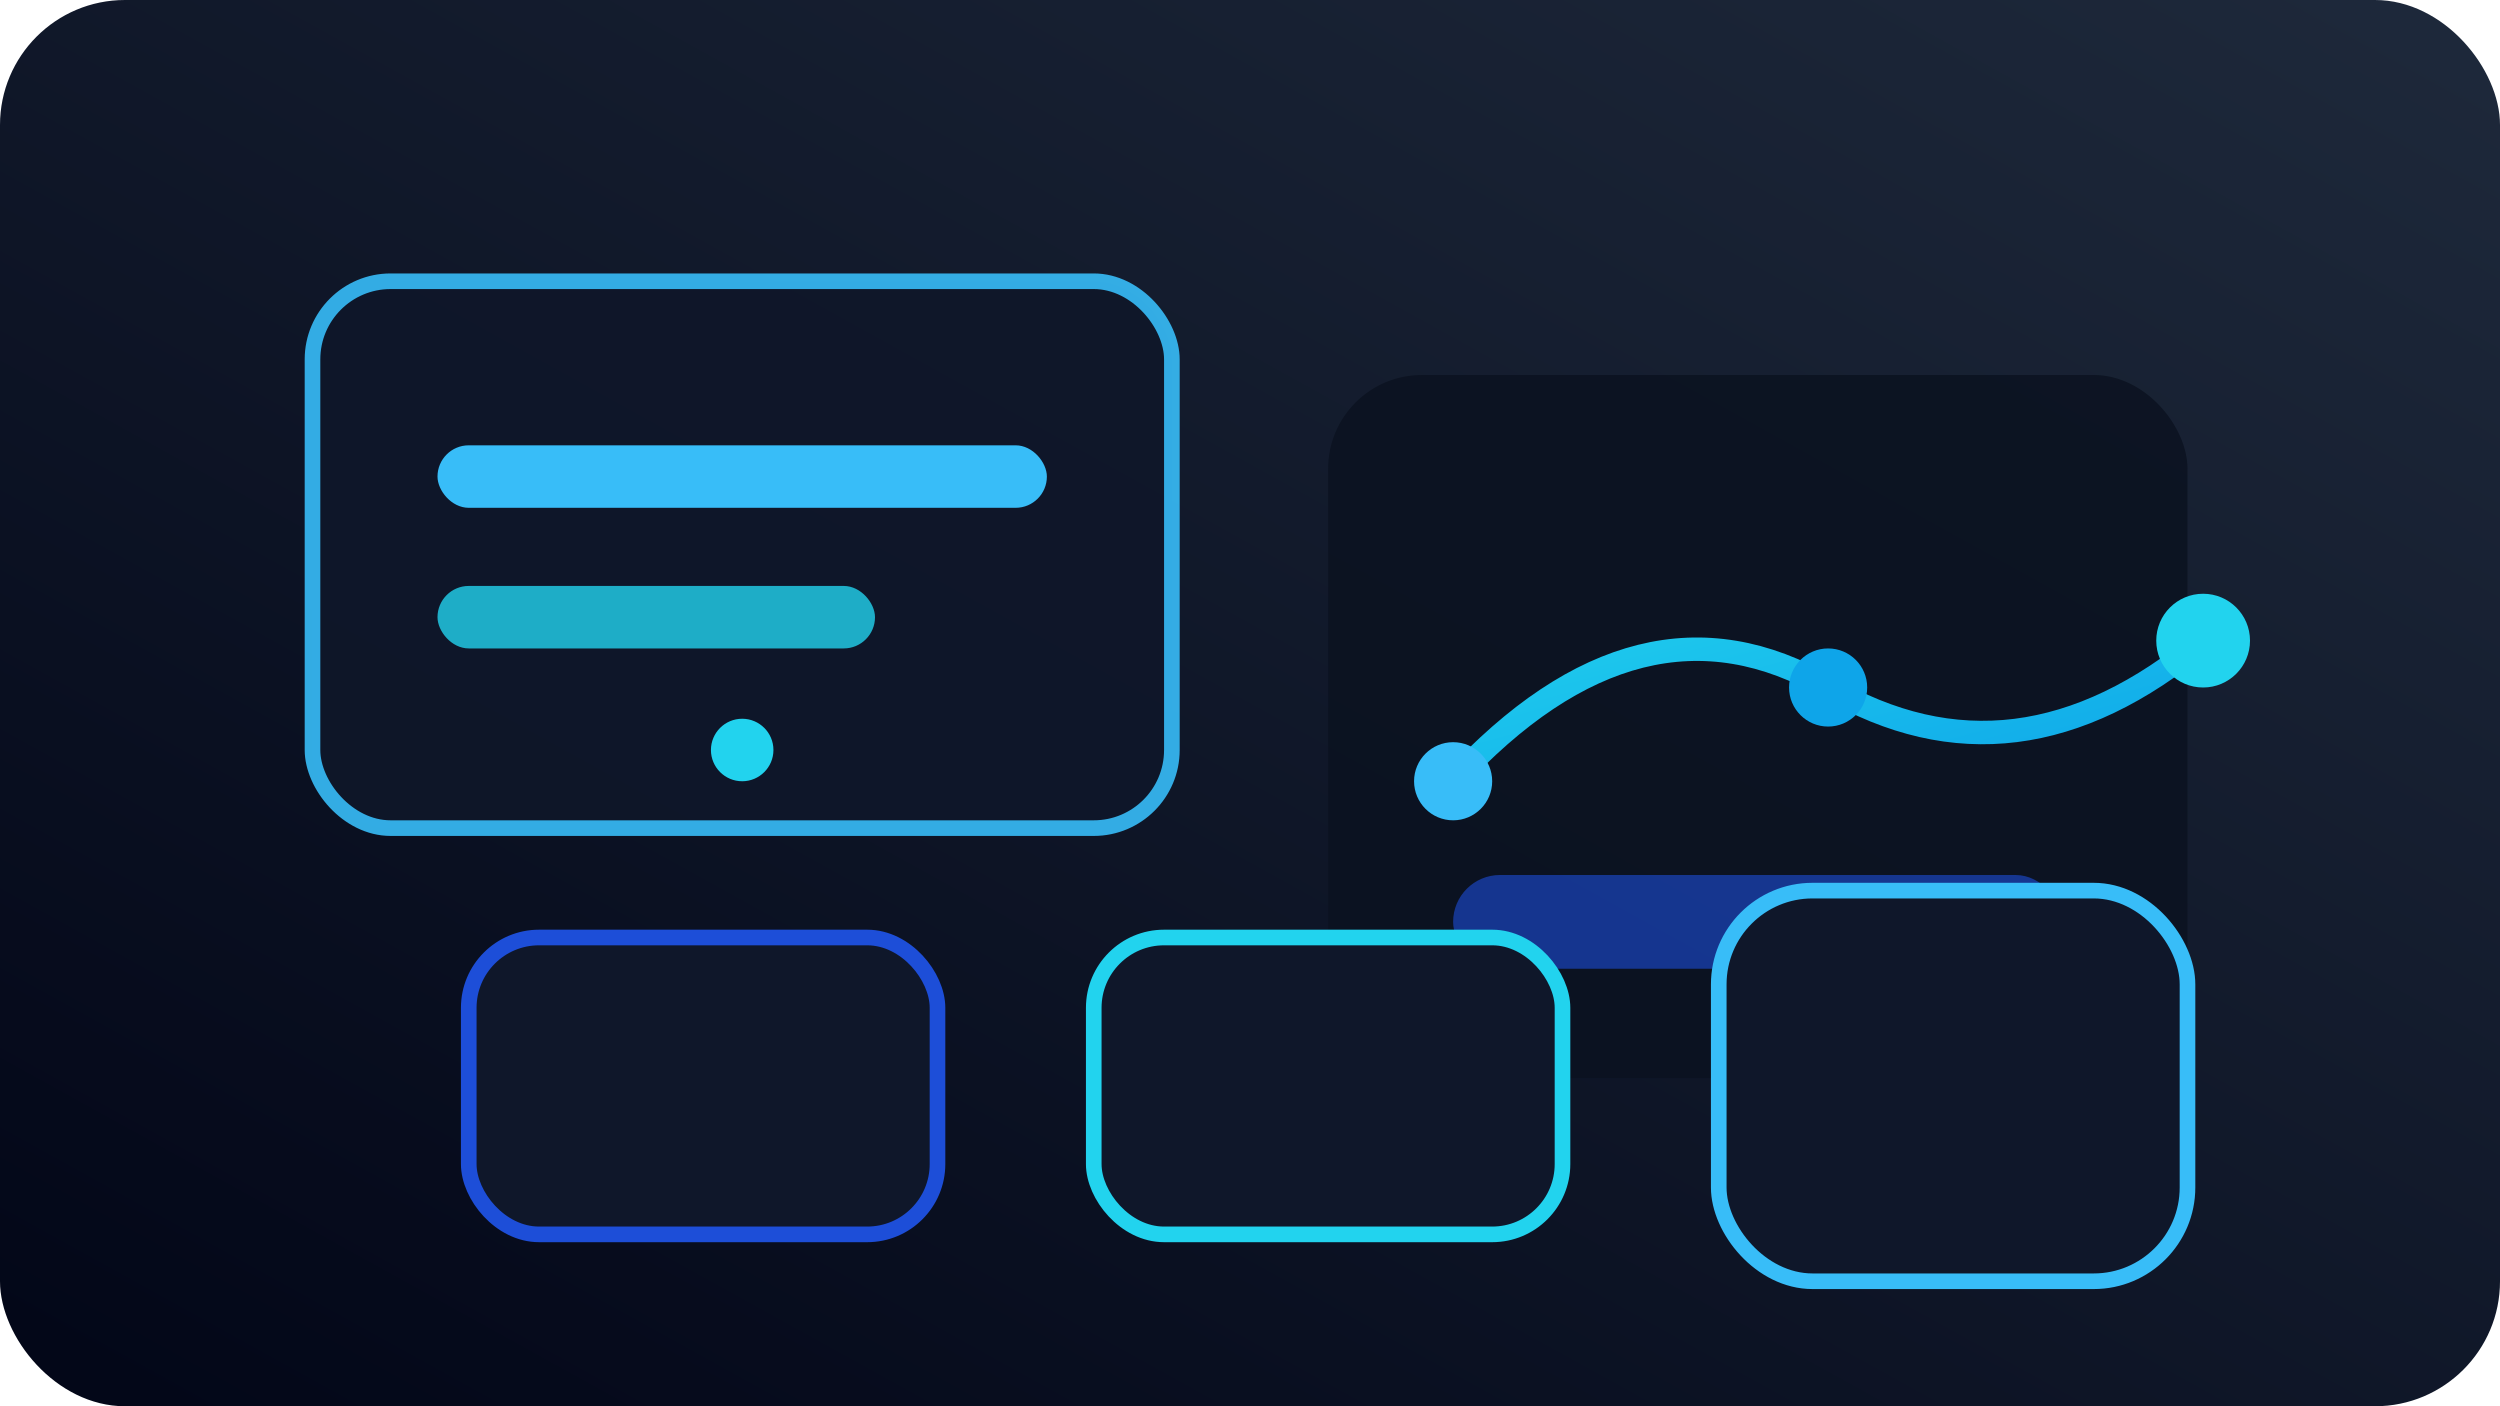 <svg xmlns="http://www.w3.org/2000/svg" viewBox="0 0 640 360" role="img" aria-labelledby="title desc">
  <title id="title">Ilustración sobre SEO técnico</title>
  <desc id="desc">Ilustración de un panel de control con indicadores de rastreo, indexación y velocidad.</desc>
  <defs>
    <linearGradient id="bg" x1="0" x2="1" y1="1" y2="0">
      <stop offset="0%" stop-color="#020617" />
      <stop offset="100%" stop-color="#1e293b" />
    </linearGradient>
    <linearGradient id="pulse" x1="0" x2="1" y1="0" y2="1">
      <stop offset="0%" stop-color="#22d3ee" />
      <stop offset="100%" stop-color="#0ea5e9" />
    </linearGradient>
  </defs>
  <rect width="640" height="360" rx="32" fill="url(#bg)" />
  <g transform="translate(80 72)">
    <rect width="220" height="140" rx="20" fill="#0f172a" stroke="#38bdf8" stroke-width="4" opacity="0.9" />
    <rect x="32" y="42" width="156" height="16" rx="8" fill="#38bdf8" />
    <rect x="32" y="78" width="112" height="16" rx="8" fill="#22d3ee" opacity="0.8" />
    <circle cx="110" cy="120" r="8" fill="#22d3ee" />
  </g>
  <g transform="translate(340 96)">
    <rect width="220" height="180" rx="24" fill="#0b1220" opacity="0.85" />
    <g transform="translate(32 40)">
      <path d="M0 64 Q48 12 96 40 T192 28" fill="none" stroke="url(#pulse)" stroke-width="6" stroke-linecap="round" />
      <circle cx="0" cy="64" r="10" fill="#38bdf8" />
      <circle cx="96" cy="40" r="10" fill="#0ea5e9" />
      <circle cx="192" cy="28" r="12" fill="#22d3ee" />
    </g>
    <rect x="32" y="128" width="156" height="24" rx="12" fill="#1d4ed8" opacity="0.6" />
  </g>
  <g transform="translate(120 240)">
    <rect width="120" height="76" rx="18" fill="#0f172a" stroke="#1d4ed8" stroke-width="4" />
    <rect x="160" width="120" height="76" rx="18" fill="#0f172a" stroke="#22d3ee" stroke-width="4" />
    <rect x="320" y="-12" width="120" height="100" rx="24" fill="#0f172a" stroke="#38bdf8" stroke-width="4" />
  </g>
</svg>
